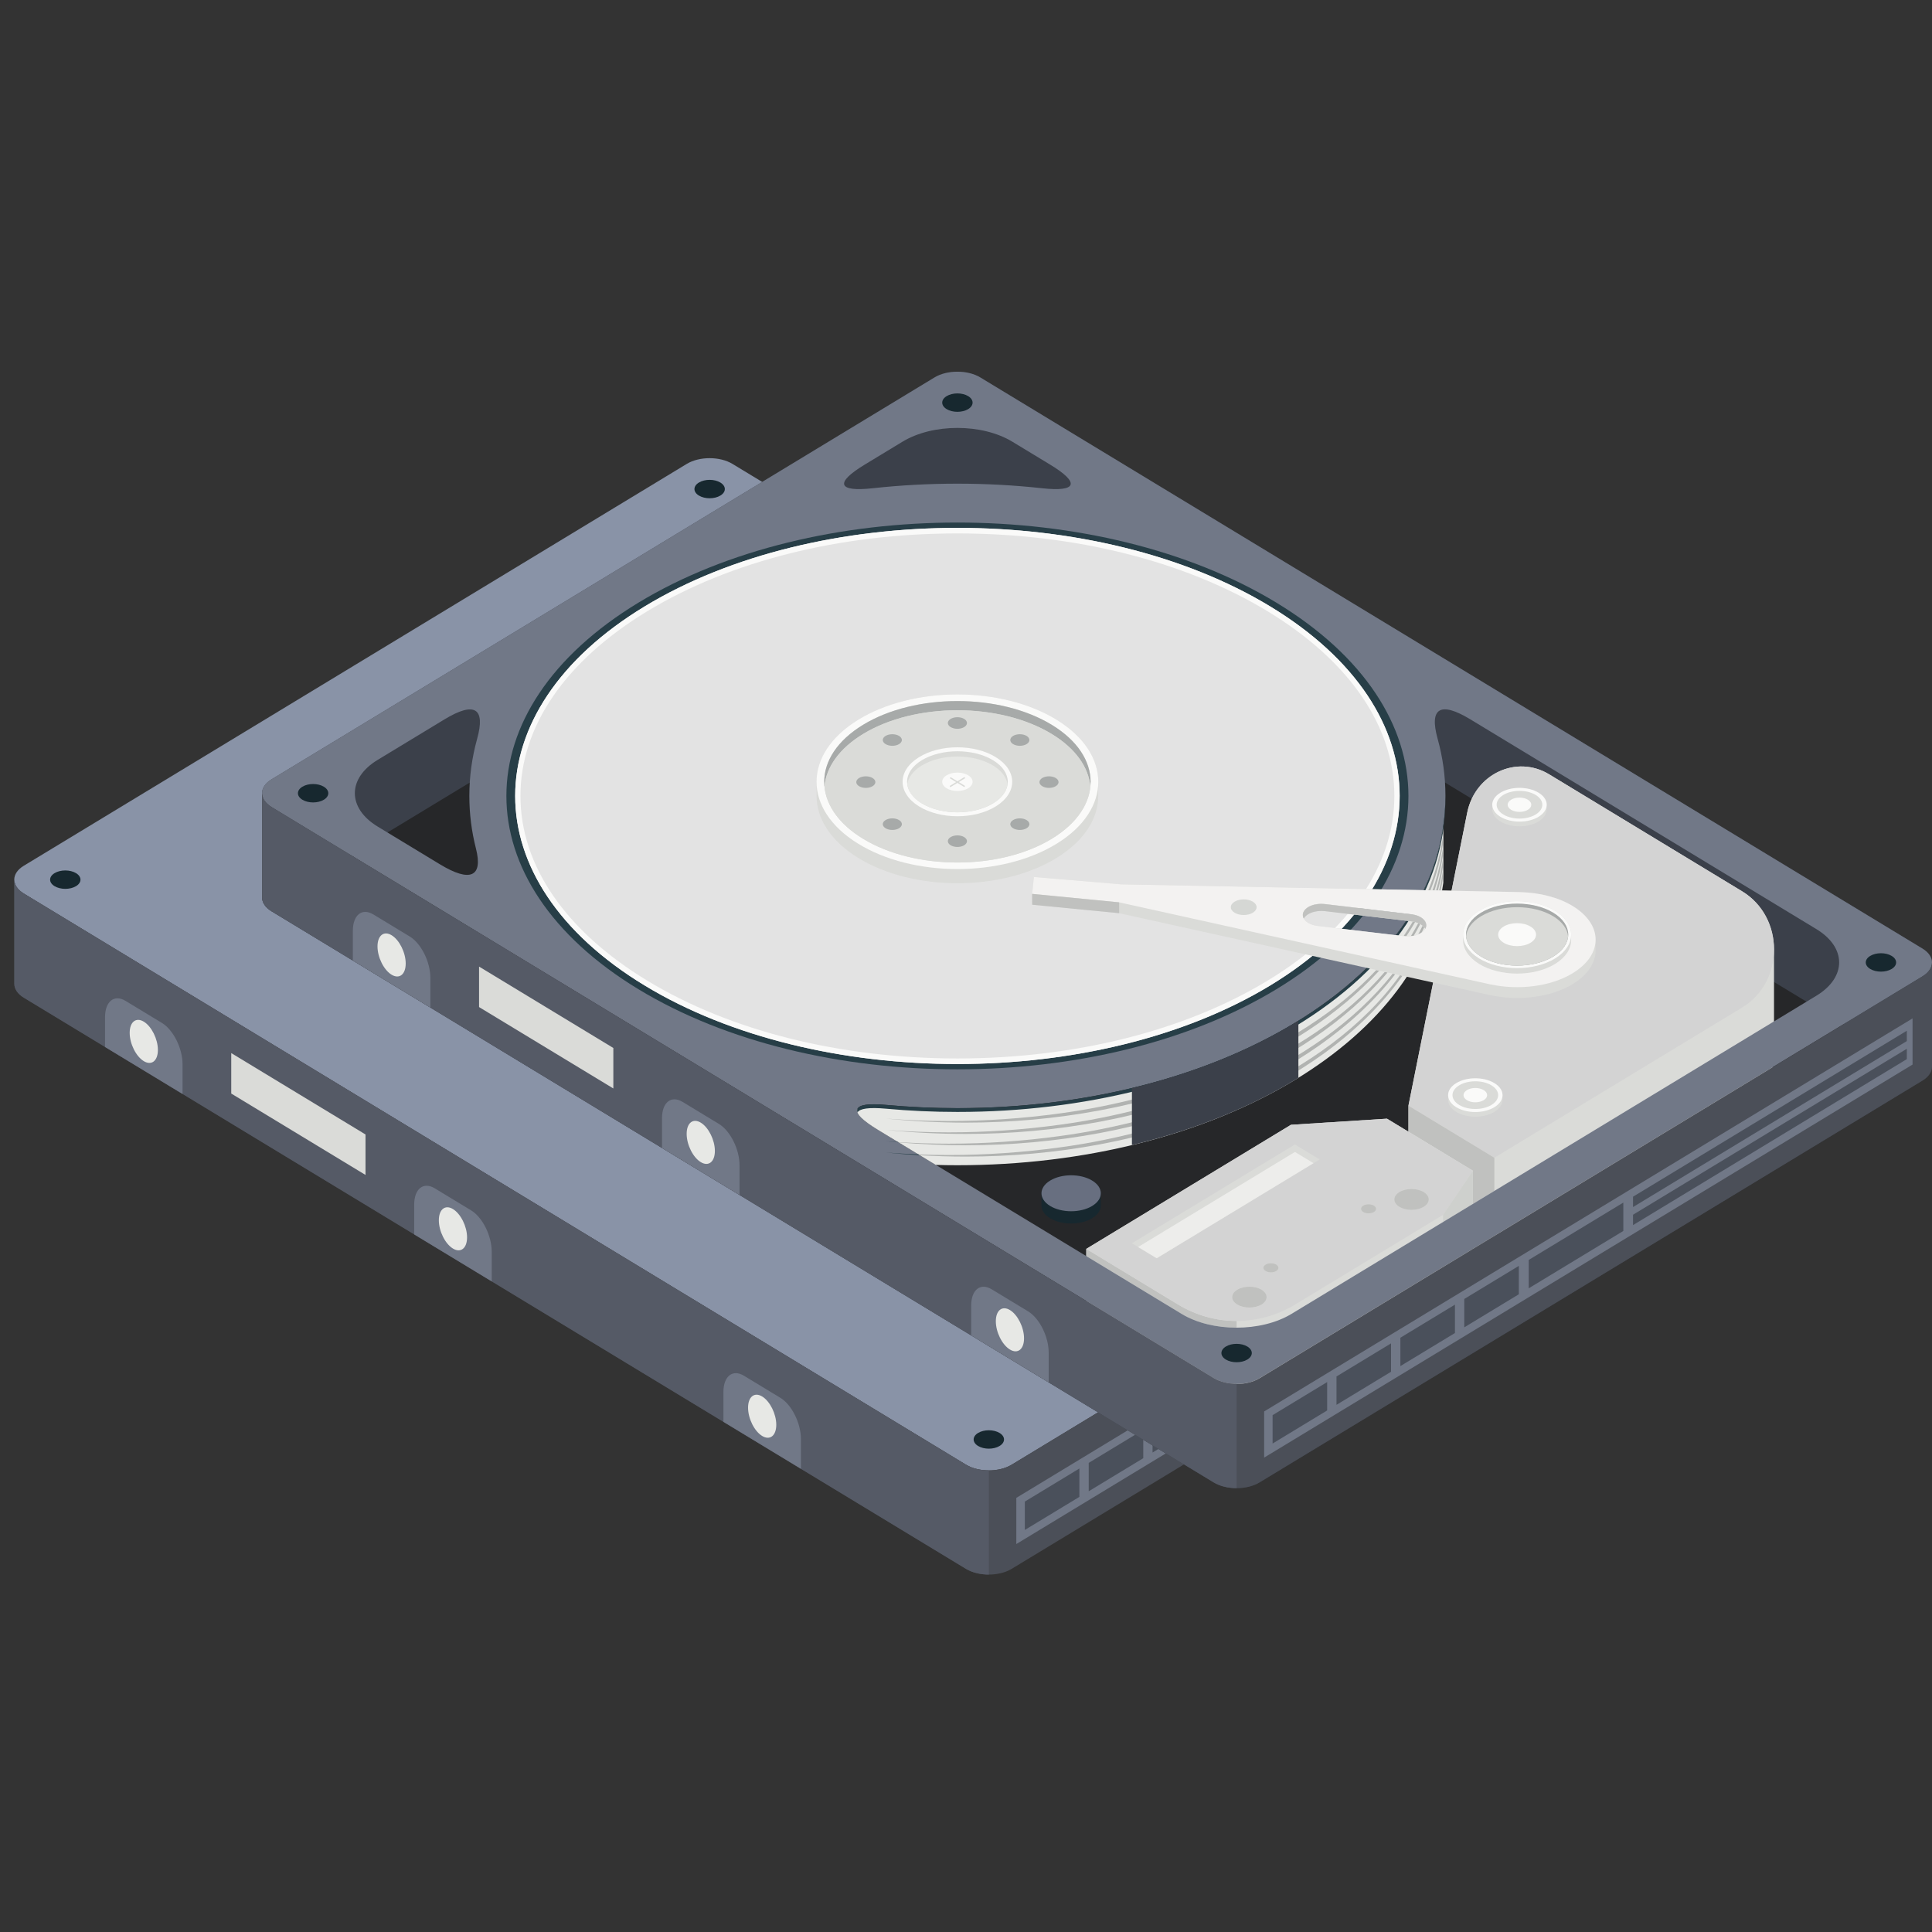 <?xml version="1.0" encoding="UTF-8" standalone="no"?>
<svg
   id="body_1"
   width="200"
   height="200"
   version="1.1"
   xmlns="http://www.w3.org/2000/svg"
   xmlns:svg="http://www.w3.org/2000/svg">
  <rect width="100%" height="100%" fill="#333333" stroke="none"/>
  <defs
     id="defs510" />
  <g
     transform="matrix(1 0 0 1 0 0)"
     id="g505">
    <path
       d="M2.457 89.626L71.089 48.025C 72.398 47.232 74.52 47.232 75.829 48.025L75.829 48.025L173.364 107.149C 174.673 107.942 174.673 109.229 173.364 110.022L173.364 110.022L104.732 151.623C 103.422 152.417 101.3 152.417 99.991 151.623L99.991 151.623L2.456 92.499C 1.148 91.706 1.148 90.419 2.456 89.626"
       stroke="none"
       fill="#8993A7"
       fill-rule="nonzero"
       id="path251" />
    <path
       d="M103.476 149.687C 104.089 149.315 104.089 148.711 103.476 148.339C 102.861 147.967 101.866 147.967 101.252 148.339C 100.638 148.711 100.638 149.315 101.252 149.687C 101.866 150.059 102.861 150.059 103.476 149.687z"
       stroke="none"
       fill="#17282F"
       fill-rule="nonzero"
       id="path253" />
    <path
       d="M170.173 109.258C 170.787 108.885 170.787 108.282 170.173 107.91C 169.559 107.538 168.564 107.538 167.949 107.91C 167.336 108.282 167.336 108.885 167.949 109.258C 168.564 109.63 169.559 109.63 170.173 109.258z"
       stroke="none"
       fill="#17282F"
       fill-rule="nonzero"
       id="path255" />
    <path
       d="M7.871 91.735C 8.485 91.363 8.485 90.76 7.871 90.388C 7.257 90.015 6.262 90.015 5.648 90.388C 5.034 90.76 5.034 91.363 5.648 91.735C 6.262 92.107 7.257 92.107 7.871 91.735z"
       stroke="none"
       fill="#17282F"
       fill-rule="nonzero"
       id="path257" />
    <path
       d="M74.573 51.3C 75.188 50.929 75.188 50.325 74.573 49.953C 73.96 49.58 72.964 49.58 72.35 49.953C 71.736 50.325 71.736 50.929 72.35 51.3C 72.964 51.673 73.96 51.673 74.573 51.3z"
       stroke="none"
       fill="#17282F"
       fill-rule="nonzero"
       id="path259" />
    <path
       d="M1.481 91.064L1.481 101.844C 1.481 102.361 1.804 102.884 2.461 103.281L2.461 103.281L99.99 162.405C 101.299 163.198 103.422 163.198 104.731 162.405L104.731 162.405L173.363 120.805C 174.019 120.403 174.343 119.886 174.343 119.363L174.343 119.363L174.343 108.582C 174.343 109.105 174.014 109.622 173.363 110.019L173.363 110.019L104.731 151.624C 103.422 152.417 101.299 152.417 99.99 151.624L99.99 151.624L2.461 92.501C 1.81 92.104 1.481 91.581 1.481 91.064"
       stroke="none"
       fill="#4B4F58"
       fill-rule="nonzero"
       id="path261" />
    <path
       d="M105.209 155.058L172.332 114.37L172.332 119.149L105.209 159.838L105.209 155.058z"
       stroke="none"
       fill="#717887"
       fill-rule="nonzero"
       id="path263" />
    <path
       d="M143.396 133.902L171.74 116.72L171.74 115.647L143.396 132.828L143.396 133.902z"
       stroke="none"
       fill="#273E47"
       fill-rule="nonzero"
       id="path265" />
    <path
       d="M143.396 135.769L171.74 118.588L171.74 117.514L143.396 134.696L143.396 135.769z"
       stroke="none"
       fill="#273E47"
       fill-rule="nonzero"
       id="path267" />
    <path
       d="M132.597 142.313L142.392 136.375L142.392 133.437L132.597 139.374L132.597 142.313z"
       stroke="none"
       fill="#273E47"
       fill-rule="nonzero"
       id="path269" />
    <path
       d="M125.927 146.353L131.574 142.93L131.574 139.991L125.927 143.415L125.927 146.353z"
       stroke="none"
       fill="#273E47"
       fill-rule="nonzero"
       id="path271" />
    <path
       d="M119.312 150.364L124.96 146.941L124.96 144.002L119.312 147.426L119.312 150.364z"
       stroke="none"
       fill="#4A505B"
       fill-rule="nonzero"
       id="path273" />
    <path
       d="M112.704 154.375L118.351 150.951L118.351 148.013L112.704 151.437L112.704 154.375z"
       stroke="none"
       fill="#4A505B"
       fill-rule="nonzero"
       id="path275" />
    <path
       d="M106.09 158.38L111.737 154.957L111.737 152.019L106.09 155.443L106.09 158.38z"
       stroke="none"
       fill="#4A505B"
       fill-rule="nonzero"
       id="path277" />
    <path
       d="M102.365 162.998C 101.506 162.999 100.648 162.8 99.993 162.403L99.993 162.403L2.464 103.279C 1.807 102.882 1.484 102.359 1.484 101.842L1.484 101.842L1.484 91.062C 1.484 91.579 1.813 92.102 2.464 92.498L2.464 92.498L99.993 151.622C 100.648 152.019 101.506 152.217 102.365 152.217L102.365 152.217L102.365 162.998"
       stroke="none"
       fill="#555A66"
       fill-rule="nonzero"
       id="path279" />
    <path
       d="M77.019 142.419L80.781 144.699C 81.958 145.412 82.912 147.326 82.912 148.974L82.912 148.974L82.912 152.05L74.888 147.186L74.888 144.11C 74.888 142.462 75.842 141.705 77.019 142.419z"
       stroke="none"
       fill="#717887"
       fill-rule="nonzero"
       id="path281" />
    <path
       d="M77.44 145.723C 77.44 146.851 78.093 148.162 78.9 148.651C 79.706 149.14 80.36 148.621 80.36 147.493C 80.36 146.364 79.706 145.053 78.9 144.564C 78.093 144.075 77.44 144.594 77.44 145.723z"
       stroke="none"
       fill="#E7E8E5"
       fill-rule="nonzero"
       id="path283" />
    <path
       d="M45.009 123.017L48.771 125.298C 49.948 126.011 50.902 127.925 50.902 129.573L50.902 129.573L50.902 132.648L42.877 127.784L42.877 124.709C 42.877 123.061 43.832 122.304 45.009 123.017z"
       stroke="none"
       fill="#717887"
       fill-rule="nonzero"
       id="path285" />
    <path
       d="M45.429 126.321C 45.429 127.45 46.083 128.762 46.89 129.25C 47.696 129.739 48.35 129.22 48.35 128.091C 48.35 126.963 47.696 125.651 46.89 125.162C 46.083 124.673 45.429 125.192 45.429 126.321z"
       stroke="none"
       fill="#E7E8E5"
       fill-rule="nonzero"
       id="path287" />
    <path
       d="M13.003 103.615L16.766 105.896C 17.942 106.609 18.897 108.523 18.897 110.17L18.897 110.17L18.897 113.246L10.873 108.382L10.873 105.306C 10.873 103.659 11.826 102.902 13.003 103.615z"
       stroke="none"
       fill="#717887"
       fill-rule="nonzero"
       id="path289" />
    <path
       d="M13.425 106.919C 13.425 108.049 14.078 109.36 14.884 109.849C 15.691 110.337 16.345 109.819 16.345 108.69C 16.345 107.561 15.691 106.25 14.884 105.761C 14.078 105.272 13.425 105.791 13.425 106.919z"
       stroke="none"
       fill="#E7E8E5"
       fill-rule="nonzero"
       id="path291" />
    <path
       d="M23.938 113.204L37.838 121.631L37.838 117.441L23.938 109.015L23.938 113.204z"
       stroke="none"
       fill="#DADBD8"
       fill-rule="nonzero"
       id="path293" />
    <path
       d="M66.601 117.663L65.387 116.927C 58.901 115.796 52.783 113.682 47.672 110.584C 42.56 107.485 39.069 103.775 37.202 99.842L37.202 99.842L36.872 99.642C 38.642 103.847 42.242 107.828 47.672 111.12C 53.101 114.411 59.666 116.591 66.601 117.663z"
       stroke="none"
       fill="#8993A7"
       fill-rule="nonzero"
       id="path295" />
    <path
       d="M65.389 116.927L63.621 115.855C 57.794 114.663 52.318 112.661 47.674 109.846C 43.029 107.03 39.723 103.71 37.756 100.176L37.756 100.176L37.204 99.841C 39.071 103.774 42.562 107.484 47.674 110.583C 52.785 113.681 58.903 115.795 65.389 116.927z"
       stroke="none"
       fill="#8993A7"
       fill-rule="nonzero"
       id="path297" />
    <path
       d="M84.89 96.394C 89.399 93.66 89.399 89.229 84.89 86.495C 80.38 83.762 73.069 83.762 68.56 86.495C 64.05 89.229 64.05 93.66 68.56 96.394C 73.069 99.127 80.38 99.127 84.89 96.394z"
       stroke="none"
       fill="#AD58B2"
       fill-rule="nonzero"
       id="path299" />
    <path
       d="M86.898 117.81L99.702 125.571C 100.971 126.341 103.188 126.244 104.654 125.356L104.654 125.356L110.523 121.798C 111.989 120.909 112.148 119.565 110.879 118.796L110.879 118.796L98.075 111.035C 96.806 110.266 94.589 110.362 93.123 111.25L93.123 111.25L87.254 114.808C 85.788 115.697 85.629 117.041 86.898 117.81z"
       stroke="none"
       fill="#AD58B2"
       fill-rule="nonzero"
       id="path301" />
    <path
       d="M131.75 108.81L132.581 108.305L130.112 106.809L129.281 107.313L129.778 107.786L127.792 108.99L125.36 107.516L127.346 106.312L128.126 106.614L128.958 106.109L128.319 105.722L127.128 105L126.489 104.613L125.658 105.118L126.155 105.591L121.215 108.585L120.434 108.283L119.606 108.785L122.075 110.281L122.902 109.78L122.406 109.307L124.296 108.161L126.728 109.635L124.838 110.781L124.057 110.48L123.229 110.981L125.698 112.478L126.526 111.976L126.033 111.505L130.973 108.511L131.75 108.81z"
       stroke="none"
       fill="#AD58B2"
       fill-rule="nonzero"
       id="path303" />
    <path
       d="M123.133 103.868L118.372 106.754L117.582 106.275C 117.154 106.015 116.984 105.711 117.076 105.361C 117.167 105.012 117.482 104.673 118.021 104.346L118.021 104.346L119.169 103.65C 119.702 103.327 120.257 103.138 120.834 103.083C 121.411 103.027 121.914 103.13 122.342 103.389L122.342 103.389L123.133 103.868zM123.344 102.707C 122.616 102.266 121.747 102.064 120.737 102.104C 119.728 102.144 118.802 102.419 117.96 102.929L117.96 102.929L116.822 103.619C 115.977 104.132 115.524 104.692 115.461 105.302C 115.4 105.912 115.733 106.438 116.461 106.88L116.461 106.88L119.143 108.505L119.97 108.004L119.478 107.533L124.418 104.539L125.194 104.837L126.026 104.334L125.391 103.948L123.344 102.707z"
       stroke="none"
       fill="#AD58B2"
       fill-rule="nonzero"
       id="path305" />
    <path
       d="M117.36 100.37L112.599 103.255L111.81 102.776C 111.381 102.517 111.212 102.212 111.304 101.862C 111.394 101.512 111.71 101.174 112.248 100.848L112.248 100.848L113.397 100.151C 113.93 99.829 114.484 99.639 115.062 99.584C 115.638 99.529 116.141 99.631 116.57 99.891L116.57 99.891L117.36 100.37zM117.572 99.209C 116.842 98.767 115.974 98.566 114.964 98.606C 113.955 98.645 113.029 98.92 112.188 99.43L112.188 99.43L111.049 100.121C 110.204 100.633 109.751 101.194 109.688 101.804C 109.627 102.414 109.96 102.94 110.689 103.381L110.689 103.381L113.37 105.006L114.198 104.505L113.705 104.035L118.645 101.04L119.422 101.339L120.253 100.835L119.619 100.45L117.572 99.209z"
       stroke="none"
       fill="#AD58B2"
       fill-rule="nonzero"
       id="path307" />
    <path
       d="M27.129 82.117C 27.129 81.597 27.456 81.076 28.111 80.68L28.111 80.68L96.743 39.079C 98.052 38.285 100.175 38.285 101.483 39.079L101.483 39.079L199.018 98.203C 199.673 98.6 200 99.119 200 99.639L200 99.639L200 110.421C 200.001 110.941 199.673 111.462 199.018 111.859L199.018 111.859L130.386 153.46C 129.077 154.253 126.954 154.253 125.645 153.46L125.645 153.46L28.111 94.336C 27.456 93.939 27.129 93.419 27.129 92.899L27.129 92.899L27.129 82.117"
       stroke="none"
       fill="#3B404A"
       fill-rule="nonzero"
       id="path309" />
    <path
       d="M128.013 152.325C 128.608 152.325 129.187 152.189 129.562 151.961L129.562 151.961L198.099 110.416L100.66 51.351C 100.283 51.123 99.704 50.987 99.11 50.987C 98.516 50.987 97.938 51.123 97.561 51.351L97.561 51.351L29.024 92.896L126.464 151.961C 126.84 152.189 127.419 152.325 128.013 152.325z"
       stroke="none"
       fill="#262729"
       fill-rule="nonzero"
       id="path311" />
    <path
       d="M145.803 114.458L151.886 84.129C 152.689 80.123 156.985 78.109 160.362 80.156L160.362 80.156L180.338 92.266C 182.536 93.598 183.639 95.925 183.645 98.257C 183.651 100.275 183.642 107.059 183.645 109.067C 183.647 111.409 182.545 113.75 180.337 115.089L180.337 115.089L154.696 130.632L145.803 125.241L145.803 114.458z"
       stroke="none"
       fill="#DADBD8"
       fill-rule="nonzero"
       id="path313" />
    <path
       d="M160.361 80.155L180.337 92.264C 184.75 94.94 184.75 101.63 180.337 104.305L180.337 104.305L154.695 119.849L145.802 114.457L151.885 84.127C 152.688 80.122 156.984 78.109 160.361 80.155z"
       stroke="none"
       fill="#D3D3D3"
       fill-rule="nonzero"
       id="path315" />
    <path
       d="M154.695 130.633L154.695 127.937L152.472 129.284L152.471 129.285L154.695 130.633zM152.472 124.636L154.695 123.289L154.695 119.85L145.802 114.459L145.802 117.154L152.472 121.198L152.472 124.636z"
       stroke="none"
       fill="#C0C1BF"
       fill-rule="nonzero"
       id="path317" />
    <path
       d="M155.3 82.075C 156.4 81.393 158.184 81.393 159.285 82.075C 159.835 82.416 160.11 82.863 160.109 83.31L160.109 83.31L160.109 83.792C 160.109 84.239 159.835 84.685 159.285 85.026C 158.184 85.708 156.4 85.708 155.3 85.026C 154.75 84.685 154.475 84.237 154.476 83.79L154.476 83.79L154.476 83.31C 154.476 82.863 154.75 82.416 155.3 82.075z"
       stroke="none"
       fill="#DADBD8"
       fill-rule="nonzero"
       id="path319" />
    <path
       d="M159.289 84.543C 160.389 83.861 160.389 82.756 159.289 82.073C 158.188 81.391 156.404 81.391 155.304 82.073C 154.203 82.756 154.203 83.861 155.304 84.543C 156.404 85.225 158.188 85.225 159.289 84.543z"
       stroke="none"
       fill="#FAFAF9"
       fill-rule="nonzero"
       id="path321" />
    <path
       d="M158.969 84.319C 159.893 83.759 159.893 82.851 158.969 82.291C 158.046 81.732 156.548 81.732 155.625 82.291C 154.701 82.851 154.701 83.759 155.625 84.319C 156.548 84.879 158.046 84.879 158.969 84.319z"
       stroke="none"
       fill="#DADBD8"
       fill-rule="nonzero"
       id="path323" />
    <path
       d="M158.161 83.831C 158.639 83.541 158.639 83.072 158.161 82.783C 157.684 82.493 156.91 82.493 156.432 82.783C 155.955 83.072 155.955 83.541 156.432 83.831C 156.91 84.12 157.684 84.12 158.161 83.831z"
       stroke="none"
       fill="#FAFAF9"
       fill-rule="nonzero"
       id="path325" />
    <path
       d="M150.728 112.138C 151.829 111.456 153.613 111.456 154.713 112.138C 155.264 112.479 155.538 112.925 155.538 113.372L155.538 113.372L155.538 113.854C 155.538 114.301 155.264 114.748 154.713 115.089C 153.613 115.771 151.829 115.771 150.728 115.089C 150.178 114.747 149.904 114.3 149.904 113.853L149.904 113.853L149.904 113.372C 149.904 112.925 150.179 112.479 150.728 112.138z"
       stroke="none"
       fill="#DADBD8"
       fill-rule="nonzero"
       id="path327" />
    <path
       d="M154.717 114.606C 155.818 113.924 155.818 112.818 154.717 112.136C 153.617 111.454 151.833 111.454 150.733 112.136C 149.632 112.818 149.632 113.924 150.733 114.606C 151.833 115.288 153.617 115.288 154.717 114.606z"
       stroke="none"
       fill="#FAFAF9"
       fill-rule="nonzero"
       id="path329" />
    <path
       d="M154.397 114.382C 155.321 113.822 155.321 112.915 154.397 112.355C 153.474 111.794 151.976 111.794 151.053 112.355C 150.129 112.915 150.129 113.822 151.053 114.382C 151.976 114.942 153.474 114.942 154.397 114.382z"
       stroke="none"
       fill="#DADBD8"
       fill-rule="nonzero"
       id="path331" />
    <path
       d="M153.589 113.893C 154.067 113.604 154.067 113.134 153.589 112.845C 153.112 112.555 152.338 112.555 151.86 112.845C 151.383 113.134 151.383 113.604 151.86 113.893C 152.338 114.182 153.112 114.182 153.589 113.893z"
       stroke="none"
       fill="#FAFAF9"
       fill-rule="nonzero"
       id="path333" />
    <path
       d="M112.451 129.284L133.64 116.439L143.578 115.806L152.471 121.197L152.471 129.284L149.389 133.847L134.085 143.125C 130.328 145.402 125.7 145.402 121.945 143.125L121.945 143.125L112.451 137.37L112.451 129.284z"
       stroke="none"
       fill="#DADBD8"
       fill-rule="nonzero"
       id="path335" />
    <path
       d="M128.013 144.827L128.013 143.265C 127.156 143.265 126.298 143.066 125.644 142.67L125.644 142.67L112.453 134.673L112.453 137.368L121.943 143.12C 123.821 144.258 125.917 144.827 128.013 144.827zM128.01 137.442L128.013 137.442L128.013 136.744C 125.918 136.744 123.822 136.174 121.945 135.036L121.945 135.036L118.263 132.805L112.453 129.283L112.453 130.032L122.322 136.014C 123.892 136.966 125.951 137.442 128.01 137.442z"
       stroke="none"
       fill="#C0C1BF"
       fill-rule="nonzero"
       id="path337" />
    <path
       d="M134.084 135.038L149.388 125.761L152.47 121.197L143.577 115.806L133.639 116.439L112.45 129.284L121.944 135.038C 125.699 137.315 130.327 137.315 134.084 135.038z"
       stroke="none"
       fill="#D3D3D3"
       fill-rule="nonzero"
       id="path339" />
    <path
       d="M130.594 135.044C 131.289 134.623 131.289 133.94 130.594 133.519C 129.899 133.097 128.772 133.097 128.077 133.519C 127.382 133.94 127.382 134.623 128.077 135.044C 128.772 135.466 129.899 135.466 130.594 135.044z"
       stroke="none"
       fill="#DADBD8"
       fill-rule="nonzero"
       id="path341" />
    <path
       d="M129.337 135.356C 129.793 135.356 130.249 135.251 130.596 135.04C 130.943 134.83 131.117 134.553 131.117 134.277C 131.117 134.001 130.943 133.725 130.596 133.514C 130.249 133.303 129.793 133.199 129.337 133.199C 128.882 133.199 128.426 133.303 128.079 133.514C 127.731 133.725 127.557 134.001 127.557 134.277C 127.557 134.553 127.731 134.83 128.079 135.04C 128.426 135.251 128.882 135.356 129.337 135.356z"
       stroke="none"
       fill="#C0C1BF"
       fill-rule="nonzero"
       id="path343" />
    <path
       d="M132.115 131.581C 132.419 131.396 132.419 131.097 132.115 130.913C 131.81 130.728 131.317 130.728 131.013 130.913C 130.709 131.097 130.709 131.396 131.013 131.581C 131.317 131.765 131.81 131.765 132.115 131.581z"
       stroke="none"
       fill="#DADBD8"
       fill-rule="nonzero"
       id="path345" />
    <path
       d="M131.565 131.716C 131.764 131.716 131.963 131.67 132.115 131.578C 132.268 131.486 132.344 131.365 132.344 131.244C 132.344 131.124 132.268 131.002 132.115 130.91C 131.963 130.818 131.764 130.772 131.565 130.772C 131.365 130.772 131.166 130.818 131.014 130.91C 130.862 131.002 130.786 131.124 130.786 131.244C 130.786 131.365 130.862 131.486 131.014 131.578C 131.166 131.67 131.365 131.716 131.565 131.716z"
       stroke="none"
       fill="#C0C1BF"
       fill-rule="nonzero"
       id="path347" />
    <path
       d="M147.385 124.925C 148.08 124.503 148.08 123.821 147.385 123.399C 146.69 122.978 145.563 122.978 144.868 123.399C 144.173 123.821 144.173 124.503 144.868 124.925C 145.563 125.346 146.69 125.346 147.385 124.925z"
       stroke="none"
       fill="#DADBD8"
       fill-rule="nonzero"
       id="path349" />
    <path
       d="M146.123 125.243C 146.578 125.243 147.034 125.138 147.381 124.927C 147.729 124.717 147.903 124.44 147.903 124.164C 147.903 123.888 147.729 123.612 147.381 123.401C 147.034 123.191 146.578 123.086 146.123 123.086C 145.667 123.086 145.211 123.191 144.864 123.401C 144.517 123.612 144.343 123.888 144.343 124.164C 144.343 124.44 144.517 124.717 144.864 124.927C 145.211 125.138 145.667 125.243 146.123 125.243z"
       stroke="none"
       fill="#C0C1BF"
       fill-rule="nonzero"
       id="path351" />
    <path
       d="M142.224 125.473C 142.528 125.288 142.528 124.989 142.224 124.805C 141.919 124.62 141.426 124.62 141.122 124.805C 140.817 124.989 140.817 125.288 141.122 125.473C 141.426 125.657 141.919 125.657 142.224 125.473z"
       stroke="none"
       fill="#DADBD8"
       fill-rule="nonzero"
       id="path353" />
    <path
       d="M141.674 125.608C 141.873 125.608 142.073 125.562 142.225 125.47C 142.377 125.377 142.453 125.257 142.453 125.136C 142.453 125.015 142.377 124.894 142.225 124.802C 142.073 124.709 141.873 124.664 141.674 124.664C 141.474 124.664 141.275 124.709 141.123 124.802C 140.971 124.894 140.895 125.015 140.895 125.136C 140.895 125.257 140.971 125.377 141.123 125.47C 141.275 125.562 141.474 125.608 141.674 125.608z"
       stroke="none"
       fill="#C0C1BF"
       fill-rule="nonzero"
       id="path355" />
    <path
       d="M136.614 120.025L119.738 130.254L117.176 128.703L134.051 118.474L136.614 120.025z"
       stroke="none"
       fill="#DADBD8"
       fill-rule="nonzero"
       id="path357" />
    <path
       d="M135.974 120.413L119.739 130.254L117.817 129.091L134.052 119.25L135.974 120.413z"
       stroke="none"
       fill="#EDEDEB"
       fill-rule="nonzero"
       id="path359" />
    <path
       d="M149.388 133.848L152.47 129.285L152.47 129.284L149.388 131.153L149.388 133.848z"
       stroke="none"
       fill="#CED0CD"
       fill-rule="nonzero"
       id="path361" />
    <path
       d="M149.388 126.503L152.47 124.635L152.47 121.196L149.388 125.76L149.388 126.503z"
       stroke="none"
       fill="#CED0CD"
       fill-rule="nonzero"
       id="path363" />
    <path
       d="M39.09 85.562L45.542 89.473C 48.684 91.377 50.016 90.77 49.269 87.835C 48.816 86.061 48.586 84.243 48.586 82.397C 48.586 80.387 48.858 78.412 49.392 76.489C 50.274 73.314 49.144 72.571 46.003 74.475L46.003 74.475L39.09 78.666C 35.948 80.57 35.949 83.657 39.09 85.562zM90.334 50.544C 93.204 50.23 96.138 50.069 99.109 50.069C 102.081 50.069 105.017 50.23 107.889 50.544C 111.497 50.94 111.84 49.995 108.699 48.091L108.699 48.091L104.799 45.726C 101.658 43.822 96.565 43.822 93.424 45.726L93.424 45.726L89.524 48.091C 86.382 49.995 86.726 50.939 90.334 50.544zM90.867 116.948L122.319 136.012C 125.46 137.917 130.553 137.917 133.695 136.013L133.695 136.013L188.031 103.077C 191.173 101.172 191.173 98.085 188.031 96.181L188.031 96.181L152.213 74.468C 149.071 72.564 147.942 73.309 148.825 76.485C 149.359 78.409 149.632 80.385 149.632 82.396C 149.631 91.453 144.094 99.795 134.043 105.887C 124.648 111.58 112.244 114.714 99.11 114.714C 96.606 114.714 94.127 114.602 91.691 114.377C 88.078 114.045 87.725 115.043 90.867 116.948zM28.108 80.674L96.741 39.073C 98.049 38.279 100.172 38.279 101.481 39.073L101.481 39.073L199.015 98.197C 200.324 98.99 200.324 100.277 199.015 101.07L199.015 101.07L130.383 142.672C 129.074 143.465 126.951 143.465 125.643 142.672L125.643 142.672L28.108 83.548C 26.799 82.754 26.799 81.468 28.108 80.675"
       stroke="none"
       fill="#717887"
       fill-rule="nonzero"
       id="path365" />
    <path
       d="M129.124 140.74C 129.739 140.367 129.739 139.764 129.124 139.392C 128.511 139.02 127.515 139.02 126.901 139.392C 126.287 139.764 126.287 140.367 126.901 140.74C 127.515 141.112 128.511 141.112 129.124 140.74z"
       stroke="none"
       fill="#17282F"
       fill-rule="nonzero"
       id="path367" />
    <path
       d="M195.827 100.305C 196.441 99.933 196.441 99.329 195.827 98.957C 195.213 98.585 194.218 98.585 193.604 98.957C 192.99 99.329 192.99 99.933 193.604 100.305C 194.218 100.677 195.213 100.677 195.827 100.305z"
       stroke="none"
       fill="#17282F"
       fill-rule="nonzero"
       id="path369" />
    <path
       d="M33.525 82.788C 34.139 82.416 34.139 81.813 33.525 81.441C 32.911 81.069 31.916 81.069 31.302 81.441C 30.688 81.813 30.688 82.416 31.302 82.788C 31.916 83.161 32.911 83.161 33.525 82.788z"
       stroke="none"
       fill="#17282F"
       fill-rule="nonzero"
       id="path371" />
    <path
       d="M100.222 42.353C 100.836 41.981 100.836 41.378 100.222 41.006C 99.608 40.633 98.612 40.633 97.999 41.006C 97.385 41.378 97.385 41.981 97.999 42.353C 98.612 42.725 99.608 42.725 100.222 42.353z"
       stroke="none"
       fill="#17282F"
       fill-rule="nonzero"
       id="path373" />
    <path
       d="M132.126 102.408C 150.359 91.355 150.359 73.435 132.126 62.383C 113.893 51.33 84.33 51.33 66.096 62.383C 47.863 73.435 47.863 91.355 66.096 102.408C 84.33 113.46 113.893 113.46 132.126 102.408z"
       stroke="none"
       fill="#273E47"
       fill-rule="nonzero"
       id="path375" />
    <path
       d="M131.486 102.019C 149.365 91.182 149.365 73.611 131.486 62.774C 113.608 51.937 84.621 51.937 66.742 62.774C 48.863 73.611 48.863 91.182 66.742 102.019C 84.62 112.856 113.607 112.856 131.486 102.019z"
       stroke="none"
       fill="#E3E3E3"
       fill-rule="nonzero"
       id="path377" />
    <path
       d="M99.111 54.646C 110.827 54.646 122.544 57.354 131.483 62.773C 149.361 73.611 149.361 91.181 131.483 102.018C 122.544 107.437 110.827 110.146 99.111 110.146C 87.395 110.146 75.678 107.437 66.739 102.018C 48.86 91.181 48.86 73.611 66.739 62.773C 75.678 57.354 87.395 54.646 99.111 54.646zM99.111 55.22C 86.977 55.22 75.578 58.079 67.013 63.271C 58.543 68.405 53.877 75.197 53.877 82.396C 53.877 89.594 58.543 96.386 67.013 101.521C 75.578 106.713 86.977 109.572 99.111 109.572C 111.245 109.572 122.644 106.713 131.209 101.521C 139.68 96.386 144.344 89.594 144.344 82.396C 144.344 75.197 139.68 68.405 131.209 63.271C 122.644 58.079 111.245 55.22 99.111 55.22z"
       stroke="none"
       fill="#FAFAF9"
       fill-rule="nonzero"
       id="path379" />
    <path
       d="M88.8 74.536C 94.495 71.007 103.728 71.007 109.423 74.536C 112.27 76.301 113.691 78.614 113.69 80.927L113.69 80.927L113.69 82.399C 113.689 84.71 112.268 87.022 109.423 88.786C 103.728 92.315 94.495 92.315 88.8 88.786C 85.952 87.02 84.531 84.706 84.532 82.392L84.532 82.392L84.532 80.927C 84.532 78.614 85.953 76.301 88.8 74.536z"
       stroke="none"
       fill="#DADBD8"
       fill-rule="nonzero"
       id="path381" />
    <path
       d="M109.422 87.317C 115.117 83.788 115.117 78.065 109.422 74.535C 103.728 71.006 94.495 71.006 88.799 74.535C 83.105 78.065 83.105 83.788 88.799 87.317C 94.495 90.847 103.728 90.847 109.422 87.317z"
       stroke="none"
       fill="#FAFAF9"
       fill-rule="nonzero"
       id="path383" />
    <path
       d="M108.861 86.84C 114.246 83.577 114.246 78.285 108.861 75.022C 103.477 71.757 94.747 71.757 89.363 75.022C 83.979 78.285 83.979 83.577 89.363 86.84C 94.747 90.104 103.477 90.104 108.861 86.84z"
       stroke="none"
       fill="#DADBD8"
       fill-rule="nonzero"
       id="path385" />
    <path
       d="M89.35 86.829L89.341 86.823C 89.344 86.825 89.347 86.826 89.35 86.829z"
       stroke="none"
       fill="#A7AAA9"
       fill-rule="nonzero"
       id="path387" />
    <path
       d="M89.333 86.817C 89.329 86.815 89.327 86.813 89.323 86.811C 89.327 86.814 89.329 86.815 89.333 86.817z"
       stroke="none"
       fill="#A7AAA9"
       fill-rule="nonzero"
       id="path389" />
    <path
       d="M108.905 86.811C 108.91 86.809 108.915 86.806 108.919 86.803C 108.915 86.806 108.91 86.809 108.905 86.811z"
       stroke="none"
       fill="#A7AAA9"
       fill-rule="nonzero"
       id="path391" />
    <path
       d="M108.917 86.805C 111.57 85.178 112.897 83.055 112.897 80.931C 112.897 78.792 111.551 76.653 108.859 75.022C 106.166 73.39 102.638 72.574 99.11 72.574C 95.581 72.574 92.052 73.39 89.361 75.022C 86.668 76.653 85.322 78.792 85.322 80.931C 85.322 83.039 86.63 85.147 89.244 86.769C 86.827 85.269 85.529 83.354 85.347 81.408C 85.532 79.43 86.868 77.485 89.361 75.974C 92.052 74.343 95.581 73.526 99.11 73.526C 102.638 73.526 106.166 74.343 108.859 75.974C 111.351 77.485 112.687 79.43 112.872 81.408C 112.689 83.369 111.371 85.299 108.917 86.805z"
       stroke="none"
       fill="#A7AAA9"
       fill-rule="nonzero"
       id="path393" />
    <path
       d="M89.361 75.974C 94.745 72.71 103.475 72.71 108.859 75.974C 111.351 77.484 112.687 79.43 112.872 81.407C 112.687 83.384 111.351 85.329 108.859 86.84C 103.475 90.104 94.745 90.104 89.361 86.84C 86.868 85.329 85.532 83.384 85.347 81.407C 85.532 79.43 86.868 77.484 89.361 75.974z"
       stroke="none"
       fill="#DADBD8"
       fill-rule="nonzero"
       id="path395" />
    <path
       d="M103.122 83.454C 105.337 82.059 105.337 79.799 103.122 78.406C 100.906 77.012 97.314 77.012 95.099 78.406C 92.883 79.799 92.883 82.059 95.099 83.454C 97.314 84.848 100.906 84.848 103.122 83.454z"
       stroke="none"
       fill="#FAFAF9"
       fill-rule="nonzero"
       id="path397" />
    <path
       d="M102.797 83.165C 104.832 81.931 104.832 79.931 102.797 78.697C 100.761 77.463 97.462 77.463 95.426 78.697C 93.391 79.931 93.391 81.931 95.426 83.165C 97.462 84.398 100.761 84.398 102.797 83.165z"
       stroke="none"
       fill="#DADBD8"
       fill-rule="nonzero"
       id="path399" />
    <path
       d="M95.425 79.242C 97.461 78.008 100.761 78.008 102.796 79.242C 103.698 79.789 104.199 80.487 104.301 81.202C 104.199 81.916 103.698 82.614 102.796 83.161C 100.761 84.395 97.461 84.395 95.425 83.161C 94.523 82.614 94.023 81.916 93.921 81.202C 94.023 80.487 94.523 79.789 95.425 79.242z"
       stroke="none"
       fill="#E7E8E5"
       fill-rule="nonzero"
       id="path401" />
    <path
       d="M100.222 81.604C 100.836 81.232 100.836 80.628 100.222 80.257C 99.608 79.884 98.612 79.884 97.998 80.257C 97.385 80.628 97.385 81.232 97.998 81.604C 98.612 81.977 99.608 81.977 100.222 81.604z"
       stroke="none"
       fill="#FAFAF9"
       fill-rule="nonzero"
       id="path403" />
    <path
       d="M98.342 81.345L98.976 80.961L98.364 80.59L98.338 80.491L98.432 80.466L99.112 80.878L99.814 80.453L99.908 80.478L99.883 80.577L99.249 80.961L99.862 81.332L99.887 81.43L99.828 81.466L99.793 81.457L99.112 81.044L98.411 81.469L98.376 81.479L98.317 81.443L98.342 81.345z"
       stroke="none"
       fill="#DADBD8"
       fill-rule="nonzero"
       id="path405" />
    <path
       d="M99.111 75.444C 99.364 75.444 99.617 75.385 99.81 75.268C 100.196 75.034 100.196 74.655 99.81 74.42C 99.617 74.304 99.364 74.245 99.111 74.245C 98.858 74.245 98.605 74.304 98.411 74.42C 98.025 74.655 98.025 75.034 98.411 75.268C 98.605 75.385 98.858 75.444 99.111 75.444z"
       stroke="none"
       fill="#A7AAA9"
       fill-rule="nonzero"
       id="path407" />
    <path
       d="M105.573 77.205C 105.826 77.205 106.079 77.146 106.273 77.029C 106.659 76.795 106.659 76.416 106.273 76.181C 106.079 76.065 105.826 76.006 105.573 76.006C 105.32 76.006 105.067 76.065 104.874 76.181C 104.488 76.416 104.488 76.795 104.874 77.029C 105.067 77.146 105.32 77.205 105.573 77.205z"
       stroke="none"
       fill="#A7AAA9"
       fill-rule="nonzero"
       id="path409" />
    <path
       d="M92.373 77.205C 92.626 77.205 92.879 77.146 93.072 77.029C 93.458 76.795 93.458 76.416 93.072 76.181C 92.879 76.065 92.626 76.006 92.373 76.006C 92.12 76.006 91.867 76.065 91.674 76.181C 91.288 76.416 91.288 76.795 91.674 77.029C 91.867 77.146 92.12 77.205 92.373 77.205z"
       stroke="none"
       fill="#A7AAA9"
       fill-rule="nonzero"
       id="path411" />
    <path
       d="M105.573 85.916C 105.826 85.916 106.079 85.857 106.273 85.74C 106.659 85.506 106.659 85.126 106.273 84.893C 106.079 84.775 105.826 84.717 105.573 84.717C 105.32 84.717 105.067 84.775 104.874 84.893C 104.488 85.126 104.488 85.506 104.874 85.74C 105.067 85.857 105.32 85.916 105.573 85.916z"
       stroke="none"
       fill="#A7AAA9"
       fill-rule="nonzero"
       id="path413" />
    <path
       d="M92.373 85.916C 92.626 85.916 92.879 85.857 93.072 85.74C 93.458 85.506 93.458 85.126 93.072 84.893C 92.879 84.775 92.626 84.717 92.373 84.717C 92.12 84.717 91.867 84.775 91.674 84.893C 91.288 85.126 91.288 85.506 91.674 85.74C 91.867 85.857 92.12 85.916 92.373 85.916z"
       stroke="none"
       fill="#A7AAA9"
       fill-rule="nonzero"
       id="path415" />
    <path
       d="M108.592 81.563C 108.845 81.563 109.098 81.504 109.291 81.387C 109.677 81.153 109.677 80.774 109.291 80.539C 109.098 80.423 108.845 80.364 108.592 80.364C 108.339 80.364 108.086 80.423 107.893 80.539C 107.507 80.774 107.507 81.153 107.893 81.387C 108.086 81.504 108.339 81.563 108.592 81.563z"
       stroke="none"
       fill="#A7AAA9"
       fill-rule="nonzero"
       id="path417" />
    <path
       d="M89.63 81.563C 89.883 81.563 90.136 81.504 90.329 81.387C 90.715 81.153 90.715 80.774 90.329 80.539C 90.136 80.423 89.883 80.364 89.63 80.364C 89.377 80.364 89.124 80.423 88.931 80.539C 88.545 80.774 88.545 81.153 88.931 81.387C 89.124 81.504 89.377 81.563 89.63 81.563z"
       stroke="none"
       fill="#A7AAA9"
       fill-rule="nonzero"
       id="path419" />
    <path
       d="M99.111 87.677C 99.364 87.677 99.617 87.618 99.81 87.502C 100.196 87.267 100.196 86.888 99.81 86.654C 99.617 86.537 99.364 86.479 99.111 86.479C 98.858 86.479 98.605 86.537 98.411 86.654C 98.025 86.888 98.025 87.267 98.411 87.502C 98.605 87.618 98.858 87.677 99.111 87.677z"
       stroke="none"
       fill="#A7AAA9"
       fill-rule="nonzero"
       id="path421" />
    <path
       d="M91.689 114.459C 94.125 114.683 96.603 114.798 99.111 114.798C 112.241 114.798 124.65 111.645 134.043 105.951C 142.915 100.572 148.283 93.382 149.413 85.559L149.413 85.559L149.413 91.374C 148.306 99.235 142.95 106.396 134.043 111.798C 124.65 117.487 112.242 120.624 99.111 120.624C 98.362 120.624 97.612 120.613 96.867 120.59L96.867 120.59L90.868 116.953C 87.726 115.045 88.077 114.131 91.689 114.459z"
       stroke="none"
       fill="#E7E8E5"
       fill-rule="nonzero"
       id="path423" />
    <path
       d="M88.772 115.154C 88.99 114.757 89.971 114.614 91.689 114.769C 94.125 114.993 96.604 115.108 99.111 115.108C 112.242 115.108 124.65 111.976 134.042 106.281C 144.097 100.19 149.631 91.845 149.631 82.789C 149.631 82.714 149.631 82.639 149.625 82.564C 149.565 91.558 144.037 99.839 134.042 105.891C 124.65 111.586 112.241 114.717 99.11 114.717C 96.603 114.717 94.125 114.602 91.689 114.378C 89.494 114.177 88.504 114.47 88.772 115.154z"
       stroke="none"
       fill="#273E47"
       fill-rule="nonzero"
       id="path425" />
    <path
       d="M95.223 119.589L95.083 119.504C 93.952 119.461 92.821 119.396 91.692 119.306C 92.866 119.426 94.044 119.52 95.223 119.589z"
       stroke="none"
       fill="#263F48"
       fill-rule="nonzero"
       id="path427" />
    <path
       d="M99.958 119.73C 109.28 119.73 118.624 118.096 127.298 114.481C 133.928 111.713 140.837 107.18 145.182 101.013L145.182 101.013L144.927 100.957C 137.223 111.7 121.627 117.18 109.721 118.776C 105.909 119.3 102.063 119.565 98.217 119.565C 97.173 119.565 96.128 119.545 95.085 119.506L95.085 119.506L95.225 119.591C 96.801 119.684 98.378 119.73 99.958 119.73zM149.133 92.19C 149.247 91.663 149.342 91.127 149.417 90.584L149.417 90.584L149.417 89.818C 149.307 90.626 149.158 91.416 148.975 92.187L148.975 92.187L149.133 92.19z"
       stroke="none"
       fill="#B1B3B1"
       fill-rule="nonzero"
       id="path429" />
    <path
       d="M99.958 116.214C 109.28 116.213 118.624 114.579 127.298 110.965C 132.807 108.665 138.509 105.146 142.772 100.484L142.772 100.484L142.474 100.418C 134.234 109.21 120.473 113.818 109.721 115.259C 105.909 115.783 102.064 116.048 98.217 116.048C 96.041 116.048 93.864 115.963 91.694 115.792C 94.435 116.07 97.195 116.214 99.958 116.214zM145.569 96.933C 145.893 96.448 146.2 95.955 146.491 95.451C 146.414 95.431 146.335 95.414 146.255 95.4C 145.953 95.913 145.634 96.416 145.299 96.908L145.299 96.908L145.366 96.916L145.383 96.916L145.426 96.922C 145.474 96.927 145.522 96.93 145.569 96.933zM148.075 92.172C 148.71 90.555 149.169 88.853 149.417 87.068L149.417 87.068L149.417 86.301C 149.133 88.379 148.599 90.334 147.853 92.168L147.853 92.168L148.075 92.172z"
       stroke="none"
       fill="#B1B3B1"
       fill-rule="nonzero"
       id="path431" />
    <path
       d="M93.03 118.258L92.974 118.224C 92.547 118.197 92.12 118.167 91.693 118.134C 92.138 118.178 92.584 118.22 93.03 118.258z"
       stroke="none"
       fill="#263F48"
       fill-rule="nonzero"
       id="path433" />
    <path
       d="M99.958 118.558C 109.279 118.558 118.623 116.924 127.298 113.309C 133.56 110.694 140.073 106.504 144.437 100.85L144.437 100.85L144.17 100.791C 136.238 110.872 121.249 116.058 109.72 117.603C 105.908 118.128 102.063 118.393 98.217 118.393C 96.468 118.393 94.719 118.338 92.974 118.228L92.974 118.228L93.03 118.261C 95.331 118.457 97.643 118.558 99.958 118.558zM146.816 96.736C 146.912 96.696 147.004 96.651 147.089 96.598C 147.115 96.583 147.139 96.567 147.164 96.551C 147.258 96.364 147.349 96.176 147.439 95.987C 147.391 95.931 147.336 95.877 147.272 95.826C 147.126 96.133 146.974 96.436 146.816 96.736zM147.621 95.593C 147.621 95.592 147.622 95.591 147.622 95.59C 147.598 95.503 147.558 95.416 147.501 95.333C 147.5 95.335 147.501 95.334 147.5 95.335C 147.557 95.418 147.597 95.505 147.621 95.593zM148.848 92.186C 149.093 91.284 149.285 90.36 149.417 89.412L149.417 89.412L149.417 88.646C 149.249 89.867 148.996 91.046 148.664 92.182L148.664 92.182L148.848 92.186z"
       stroke="none"
       fill="#B1B3B1"
       fill-rule="nonzero"
       id="path435" />
    <path
       d="M99.958 117.386C 109.28 117.386 118.624 115.752 127.298 112.138C 133.188 109.678 139.297 105.827 143.635 100.674L143.635 100.674L143.353 100.612C 135.243 110.042 120.865 114.938 109.721 116.431C 105.909 116.956 102.064 117.221 98.217 117.221C 96.041 117.221 93.864 117.136 91.694 116.965C 94.435 117.243 97.195 117.386 99.958 117.386zM146.046 96.922C 146.146 96.913 146.245 96.899 146.342 96.879C 146.58 96.478 146.806 96.071 147.021 95.657C 146.957 95.621 146.889 95.589 146.819 95.559C 146.575 96.022 146.317 96.477 146.046 96.922zM147.297 95.112L147.297 95.111C 147.243 95.065 147.183 95.02 147.116 94.978C 147.183 95.021 147.243 95.065 147.297 95.112zM148.497 92.18C 148.916 90.916 149.228 89.602 149.417 88.241L149.417 88.241L149.417 87.474C 149.192 89.118 148.811 90.686 148.292 92.176L148.292 92.176L148.497 92.18z"
       stroke="none"
       fill="#B1B3B1"
       fill-rule="nonzero"
       id="path437" />
    <path
       d="M134.409 111.573C 134.288 111.647 134.17 111.724 134.048 111.798C 129.14 114.77 123.404 117.038 117.177 118.535L117.177 118.535L117.177 112.638C 123.404 111.143 129.14 108.866 134.048 105.89C 134.171 105.816 134.287 105.746 134.409 105.67L134.409 105.67L134.409 111.573z"
       stroke="none"
       fill="#3B404A"
       fill-rule="nonzero"
       id="path439" />
    <path
       d="M147.087 94.957C 146.808 94.785 146.458 94.681 146.097 94.641L146.097 94.641L137.136 93.584C 136.535 93.514 135.889 93.618 135.423 93.9C 134.679 94.354 134.679 95.084 135.423 95.538C 135.691 95.698 136.02 95.802 136.365 95.848L136.365 95.848L136.403 95.853L136.414 95.853L145.363 96.911L145.38 96.911L145.424 96.917C 146.014 96.974 146.633 96.871 147.087 96.595C 147.832 96.141 147.832 95.411 147.087 94.957zM107.033 90.785L116.075 91.544L157.377 92.348L157.383 92.348L157.383 92.354C 159.347 92.4 161.296 92.877 162.796 93.785C 163.288 94.084 163.71 94.417 164.049 94.767C 164.743 95.469 165.109 96.259 165.166 97.055L165.166 97.055L165.167 97.079C 165.171 97.142 165.177 97.205 165.177 97.267L165.177 97.267L165.177 98.394C 165.171 99.652 164.383 100.911 162.801 101.876C 160.508 103.261 157.191 103.641 154.329 103.026L154.329 103.026L154.323 103.032L115.856 94.532L106.852 93.653L106.852 92.532L107.033 90.785z"
       stroke="none"
       fill="#DADBD8"
       fill-rule="nonzero"
       id="path441" />
    <path
       d="M135.424 95.54C 135.692 95.701 136.021 95.805 136.366 95.85L136.366 95.85L136.404 95.856L136.415 95.856L145.364 96.913L145.381 96.913L145.425 96.919C 146.015 96.977 146.634 96.873 147.089 96.597C 147.833 96.143 147.833 95.413 147.089 94.959C 146.809 94.787 146.459 94.684 146.098 94.644L146.098 94.644L137.138 93.586C 136.536 93.517 135.89 93.621 135.424 93.902C 134.68 94.356 134.68 95.086 135.424 95.54zM107.028 90.787L107.034 90.787L116.076 91.546L157.378 92.351L157.373 92.356L157.384 92.356C 159.349 92.403 161.297 92.88 162.797 93.787C 163.29 94.086 163.711 94.419 164.05 94.77C 165.89 96.661 165.474 99.132 162.797 100.752C 160.504 102.143 157.187 102.522 154.319 101.907L154.319 101.907L154.319 101.913L115.852 93.408L106.853 92.534L106.848 92.534L107.028 90.787z"
       stroke="none"
       fill="#F3F2F1"
       fill-rule="nonzero"
       id="path443" />
    <path
       d="M153.096 94.303C 155.28 92.949 158.822 92.949 161.008 94.303C 162.1 94.98 162.645 95.868 162.645 96.755L162.645 96.755L162.645 97.32C 162.644 98.207 162.099 99.093 161.008 99.77C 158.822 101.124 155.28 101.124 153.096 99.77C 152.003 99.092 151.458 98.205 151.459 97.317L151.459 97.317L151.459 96.755C 151.458 95.868 152.004 94.98 153.096 94.303z"
       stroke="none"
       fill="#DADBD8"
       fill-rule="nonzero"
       id="path445" />
    <path
       d="M161.006 99.204C 163.19 97.85 163.19 95.654 161.006 94.3C 158.821 92.946 155.279 92.946 153.094 94.3C 150.91 95.654 150.91 97.85 153.094 99.204C 155.279 100.558 158.821 100.558 161.006 99.204z"
       stroke="none"
       fill="#FAFAF9"
       fill-rule="nonzero"
       id="path447" />
    <path
       d="M160.793 99.021C 162.858 97.769 162.858 95.739 160.793 94.487C 158.727 93.235 155.378 93.235 153.313 94.487C 151.247 95.739 151.247 97.769 153.313 99.021C 155.378 100.273 158.727 100.273 160.793 99.021z"
       stroke="none"
       fill="#DADBD8"
       fill-rule="nonzero"
       id="path449" />
    <path
       d="M157.051 99.958C 158.404 99.958 159.758 99.644 160.791 99.018C 161.824 98.393 162.34 97.572 162.34 96.752C 162.34 95.931 161.824 95.11 160.791 94.484C 159.758 93.858 158.404 93.545 157.051 93.545C 155.698 93.545 154.344 93.858 153.311 94.484C 152.278 95.11 151.762 95.931 151.762 96.752C 151.762 97.572 152.278 98.393 153.311 99.018C 154.344 99.644 155.698 99.958 157.051 99.958z"
       stroke="none"
       fill="#A7AAA9"
       fill-rule="nonzero"
       id="path451" />
    <path
       d="M153.309 94.851C 155.375 93.599 158.723 93.599 160.789 94.851C 161.745 95.431 162.257 96.177 162.329 96.935C 162.257 97.694 161.745 98.44 160.789 99.019C 158.723 100.272 155.375 100.272 153.309 99.019C 152.352 98.44 151.84 97.694 151.769 96.935C 151.84 96.177 152.352 95.431 153.309 94.851z"
       stroke="none"
       fill="#DADBD8"
       fill-rule="nonzero"
       id="path453" />
    <path
       d="M158.436 97.596C 159.202 97.132 159.202 96.378 158.436 95.914C 157.67 95.45 156.428 95.45 155.662 95.914C 154.897 96.378 154.897 97.132 155.662 97.596C 156.428 98.06 157.67 98.06 158.436 97.596z"
       stroke="none"
       fill="#FAFAF9"
       fill-rule="nonzero"
       id="path455" />
    <path
       d="M112.137 94.174L106.853 93.658L106.853 93.66L112.137 94.174zM106.852 93.455L106.852 92.538L106.846 92.538L106.852 93.455z"
       stroke="none"
       fill="#CCCDCB"
       fill-rule="nonzero"
       id="path457" />
    <path
       d="M115.857 94.533L115.851 93.411L106.852 92.535L106.852 93.453L106.853 93.655L112.137 94.171L115.857 94.533z"
       stroke="none"
       fill="#C0C1BF"
       fill-rule="nonzero"
       id="path459" />
    <path
       d="M128.749 94.722C 129.09 94.722 129.432 94.643 129.692 94.485C 130.214 94.169 130.214 93.657 129.692 93.34C 129.432 93.182 129.09 93.103 128.749 93.103C 128.407 93.103 128.065 93.182 127.805 93.34C 127.283 93.657 127.283 94.169 127.805 94.485C 128.065 94.643 128.407 94.722 128.749 94.722z"
       stroke="none"
       fill="#D5D7D4"
       fill-rule="nonzero"
       id="path461" />
    <path
       d="M134.964 95.087C 135.057 94.92 135.211 94.77 135.424 94.638C 135.889 94.357 136.535 94.247 137.137 94.317L137.137 94.317L146.097 95.374C 146.459 95.42 146.809 95.523 147.088 95.695C 147.301 95.828 147.454 95.978 147.548 96.144C 147.766 95.742 147.613 95.282 147.088 94.96C 146.809 94.788 146.459 94.684 146.097 94.644L146.097 94.644L137.137 93.587C 136.535 93.517 135.889 93.621 135.424 93.903C 134.899 94.224 134.746 94.684 134.964 95.087z"
       stroke="none"
       fill="#DADBD8"
       fill-rule="nonzero"
       id="path463" />
    <path
       d="M147.548 96.147C 147.612 96.029 147.644 95.906 147.644 95.783C 147.645 95.487 147.459 95.191 147.088 94.963C 146.809 94.791 146.459 94.687 146.097 94.647L146.097 94.647L137.137 93.59C 137.017 93.576 136.895 93.569 136.774 93.569C 136.285 93.569 135.796 93.68 135.424 93.906C 135.052 94.133 134.867 94.43 134.868 94.726C 134.868 94.849 134.9 94.972 134.964 95.09C 135.058 94.923 135.211 94.773 135.424 94.641C 135.799 94.415 136.291 94.3 136.783 94.3C 136.902 94.3 137.02 94.306 137.137 94.32L137.137 94.32L140.18 94.678L141.105 94.788L145.572 95.314L145.574 95.315L145.81 95.343L146.097 95.377C 146.15 95.383 146.201 95.392 146.253 95.4C 146.332 95.415 146.412 95.432 146.489 95.452C 146.603 95.481 146.712 95.518 146.817 95.561C 146.887 95.59 146.955 95.623 147.019 95.658C 147.043 95.671 147.066 95.685 147.088 95.698C 147.155 95.74 147.216 95.783 147.271 95.828C 147.334 95.88 147.39 95.933 147.438 95.99C 147.481 96.04 147.517 96.093 147.548 96.147z"
       stroke="none"
       fill="#C0C1BF"
       fill-rule="nonzero"
       id="path465" />
    <path
       d="M107.812 123.529C 107.812 123.053 108.112 122.576 108.711 122.213C 109.911 121.485 111.856 121.485 113.055 122.213C 113.655 122.576 113.954 123.053 113.954 123.529L113.954 123.529L113.954 124.797C 113.954 125.274 113.654 125.75 113.055 126.114C 111.855 126.841 109.911 126.841 108.711 126.114C 108.112 125.75 107.812 125.274 107.812 124.797L107.812 124.797L107.812 123.529z"
       stroke="none"
       fill="#17282F"
       fill-rule="nonzero"
       id="path467" />
    <path
       d="M113.057 122.21C 113.657 122.573 113.957 123.05 113.957 123.526C 113.957 124.003 113.656 124.479 113.057 124.843C 111.857 125.57 109.913 125.57 108.713 124.843C 108.114 124.479 107.814 124.003 107.814 123.526C 107.814 123.05 108.114 122.573 108.713 122.21C 109.913 121.483 111.858 121.483 113.057 122.21z"
       stroke="none"
       fill="#686F80"
       fill-rule="nonzero"
       id="path469" />
    <path
       d="M27.135 82.117L27.135 92.898C 27.135 93.415 27.458 93.938 28.114 94.334L28.114 94.334L125.644 153.458C 126.952 154.251 129.076 154.251 130.384 153.458L130.384 153.458L199.017 111.858C 199.673 111.456 199.996 110.939 199.996 110.416L199.996 110.416L199.996 99.635C 199.996 100.158 199.668 100.675 199.017 101.072L199.017 101.072L130.384 142.678C 129.076 143.47 126.952 143.47 125.644 142.678L125.644 142.678L28.114 83.554C 27.463 83.157 27.135 82.634 27.135 82.117"
       stroke="none"
       fill="#4B4F58"
       fill-rule="nonzero"
       id="path471" />
    <path
       d="M130.864 146.112L197.987 105.424L197.987 110.203L130.864 150.891L130.864 146.112z"
       stroke="none"
       fill="#717887"
       fill-rule="nonzero"
       id="path473" />
    <path
       d="M169.05 124.955L197.394 107.773L197.394 106.701L169.05 123.882L169.05 124.955z"
       stroke="none"
       fill="#4A505B"
       fill-rule="nonzero"
       id="path475" />
    <path
       d="M169.05 126.822L197.394 109.64L197.394 108.567L169.05 125.749L169.05 126.822z"
       stroke="none"
       fill="#4A505B"
       fill-rule="nonzero"
       id="path477" />
    <path
       d="M158.251 133.366L168.046 127.428L168.046 124.49L158.251 130.428L158.251 133.366z"
       stroke="none"
       fill="#4A505B"
       fill-rule="nonzero"
       id="path479" />
    <path
       d="M151.581 137.406L157.229 133.982L157.229 131.044L151.581 134.468L151.581 137.406z"
       stroke="none"
       fill="#4A505B"
       fill-rule="nonzero"
       id="path481" />
    <path
       d="M144.967 141.417L150.614 137.994L150.614 135.056L144.967 138.479L144.967 141.417z"
       stroke="none"
       fill="#4A505B"
       fill-rule="nonzero"
       id="path483" />
    <path
       d="M138.353 145.428L144 142.005L144 139.066L138.353 142.49L138.353 145.428z"
       stroke="none"
       fill="#4A505B"
       fill-rule="nonzero"
       id="path485" />
    <path
       d="M131.739 149.434L137.386 146.01L137.386 143.072L131.739 146.495L131.739 149.434z"
       stroke="none"
       fill="#4A505B"
       fill-rule="nonzero"
       id="path487" />
    <path
       d="M128.013 154.051C 127.155 154.051 126.296 153.853 125.642 153.456L125.642 153.456L28.112 94.332C 27.456 93.936 27.133 93.413 27.133 92.896L27.133 92.896L27.133 82.115C 27.133 82.632 27.461 83.155 28.112 83.551L28.112 83.551L125.642 142.675C 126.296 143.072 127.155 143.27 128.013 143.269L128.013 143.269L128.013 154.05"
       stroke="none"
       fill="#555A66"
       fill-rule="nonzero"
       id="path489" />
    <path
       d="M102.668 133.472L106.43 135.752C 107.607 136.465 108.56 138.38 108.56 140.027L108.56 140.027L108.56 143.103L100.536 138.239L100.536 135.163C 100.536 133.516 101.491 132.758 102.668 133.472z"
       stroke="none"
       fill="#717887"
       fill-rule="nonzero"
       id="path491" />
    <path
       d="M103.088 136.776C 103.088 137.905 103.742 139.216 104.549 139.705C 105.355 140.194 106.008 139.675 106.008 138.546C 106.008 137.417 105.355 136.106 104.549 135.617C 103.742 135.128 103.088 135.647 103.088 136.776z"
       stroke="none"
       fill="#E7E8E5"
       fill-rule="nonzero"
       id="path493" />
    <path
       d="M70.663 114.07L74.425 116.351C 75.602 117.064 76.556 118.978 76.556 120.625L76.556 120.625L76.556 123.701L68.531 118.837L68.531 115.761C 68.531 114.114 69.486 113.357 70.663 114.07z"
       stroke="none"
       fill="#717887"
       fill-rule="nonzero"
       id="path495" />
    <path
       d="M71.083 117.374C 71.083 118.503 71.737 119.814 72.544 120.303C 73.35 120.792 74.004 120.273 74.004 119.145C 74.004 118.016 73.35 116.704 72.544 116.216C 71.737 115.727 71.083 116.246 71.083 117.374z"
       stroke="none"
       fill="#E7E8E5"
       fill-rule="nonzero"
       id="path497" />
    <path
       d="M38.658 94.668L42.42 96.949C 43.597 97.662 44.551 99.576 44.551 101.224L44.551 101.224L44.551 104.3L36.527 99.436L36.527 96.36C 36.527 94.712 37.481 93.955 38.658 94.668z"
       stroke="none"
       fill="#717887"
       fill-rule="nonzero"
       id="path499" />
    <path
       d="M39.079 97.973C 39.079 99.102 39.732 100.413 40.538 100.902C 41.345 101.391 41.998 100.872 41.998 99.743C 41.998 98.614 41.345 97.302 40.538 96.814C 39.732 96.325 39.079 96.844 39.079 97.973z"
       stroke="none"
       fill="#E7E8E5"
       fill-rule="nonzero"
       id="path501" />
    <path
       d="M49.592 104.251L63.493 112.678L63.493 108.487L49.592 100.061L49.592 104.251z"
       stroke="none"
       fill="#DADBD8"
       fill-rule="nonzero"
       id="path503" />
  </g>
</svg>
